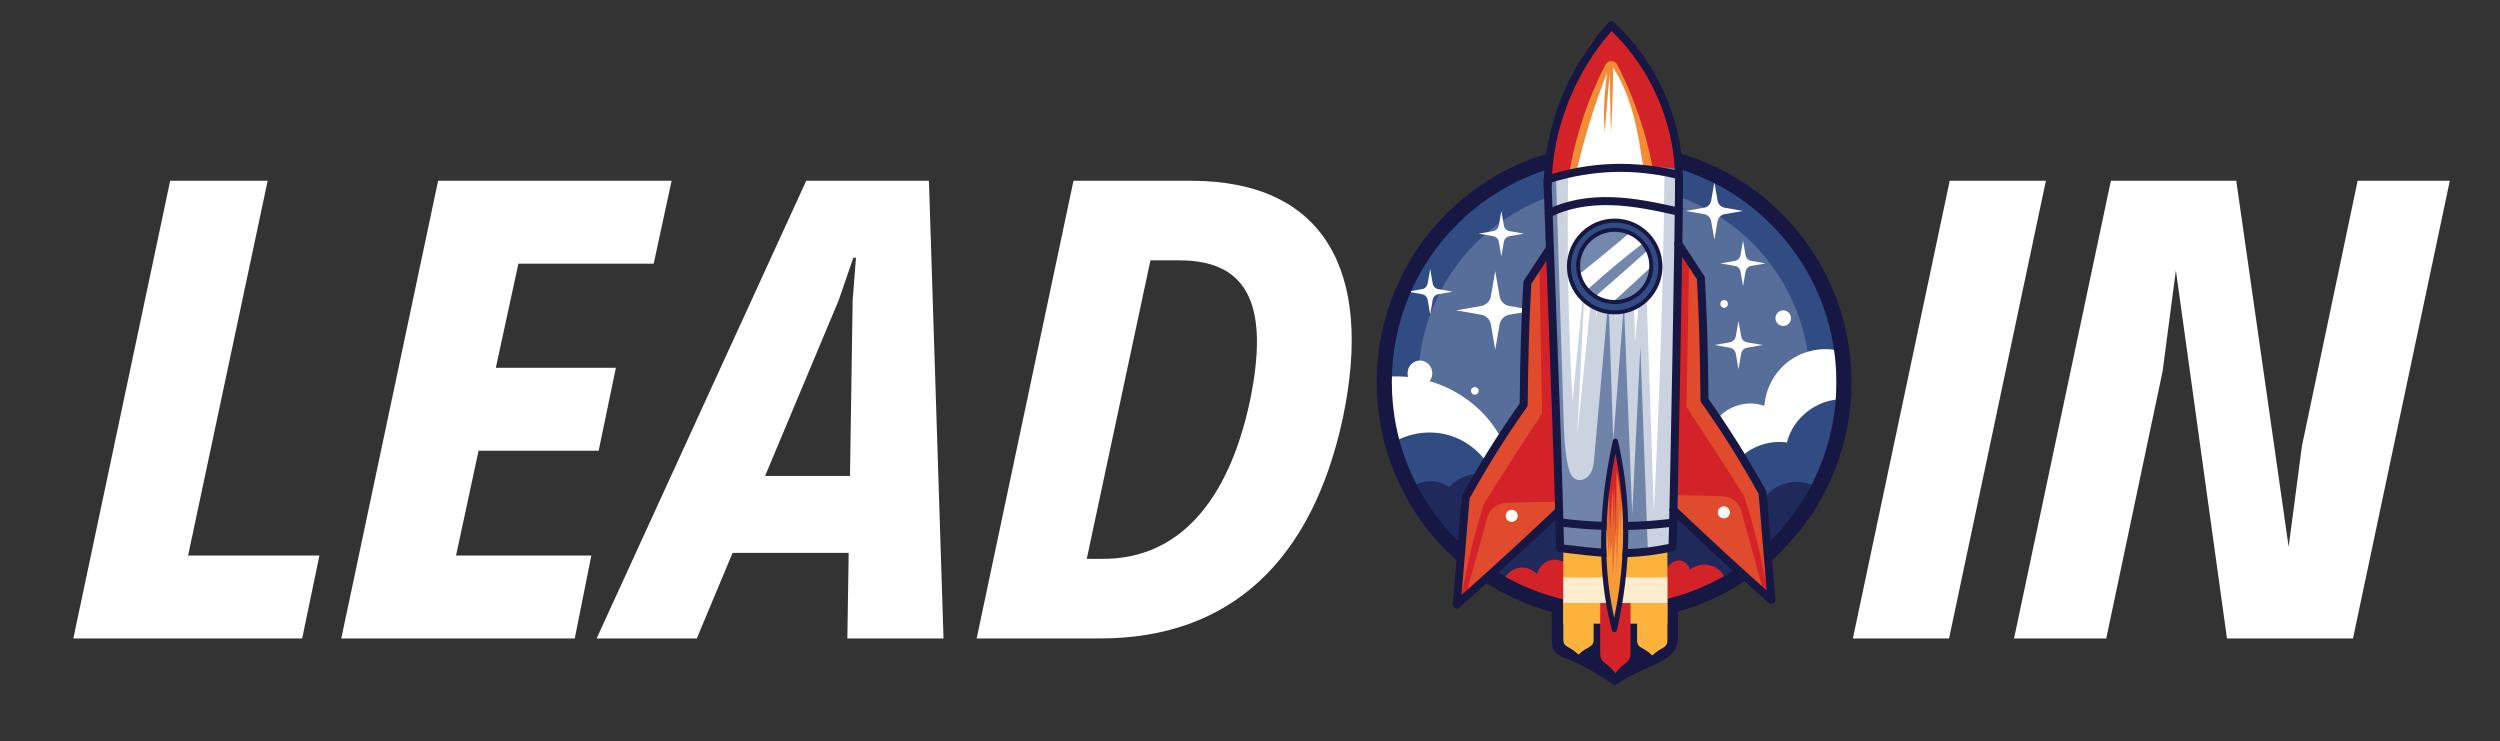 <svg xmlns="http://www.w3.org/2000/svg" xmlns:xlink="http://www.w3.org/1999/xlink" width="894" zoomAndPan="magnify" viewBox="0 0 670.5 198.75" height="265" preserveAspectRatio="xMidYMid meet" version="1.0"><rect x="0" y="0" width="670.5" height="198.75" fill="#333333" stroke="none"/><defs><filter x="0%" y="0%" width="100%" height="100%" id="840f8f3c16"><feColorMatrix values="0 0 0 0 1 0 0 0 0 1 0 0 0 0 1 0 0 0 1 0" color-interpolation-filters="sRGB"/></filter><g/><clipPath id="542aaa1421"><path d="M 369.234 93 L 493 93 L 493 165 L 369.234 165 Z M 369.234 93 " clip-rule="nonzero"/></clipPath><clipPath id="f2a8e58f29"><path d="M 416 162 L 451 162 L 451 183.941 L 416 183.941 Z M 416 162 " clip-rule="nonzero"/></clipPath><clipPath id="583636f538"><path d="M 369.234 38 L 496.574 38 L 496.574 167 L 369.234 167 Z M 369.234 38 " clip-rule="nonzero"/></clipPath><mask id="73c97ec88c"><g filter="url(#840f8f3c16)"><rect x="-67.05" width="804.6" fill="#000000" y="-19.875" height="238.5" fill-opacity="0.7"/></g></mask><clipPath id="b89739be92"><path d="M 4 0.273 L 26.773 0.273 L 26.773 91.359 L 4 91.359 Z M 4 0.273 " clip-rule="nonzero"/></clipPath><clipPath id="d800f5aab8"><path d="M 0.406 63 L 25 63 L 25 90 L 0.406 90 Z M 0.406 63 " clip-rule="nonzero"/></clipPath><clipPath id="e2459d09ad"><rect x="0" width="27" y="0" height="92"/></clipPath><mask id="7fd6f1f68b"><g filter="url(#840f8f3c16)"><rect x="-67.05" width="804.6" fill="#000000" y="-19.875" height="238.5" fill-opacity="0.7"/></g></mask><clipPath id="762c61d3e9"><path d="M 0.359 0.191 L 23 0.191 L 23 91.277 L 0.359 91.277 Z M 0.359 0.191 " clip-rule="nonzero"/></clipPath><clipPath id="76b8cec067"><path d="M 1 63 L 26.488 63 L 26.488 90 L 1 90 Z M 1 63 " clip-rule="nonzero"/></clipPath><clipPath id="bc25c23e22"><rect x="0" width="27" y="0" height="92"/></clipPath><clipPath id="8d04590e1b"><path d="M 414 5.668 L 452 5.668 L 452 51 L 414 51 Z M 414 5.668 " clip-rule="nonzero"/></clipPath></defs><g fill="#ffffff" fill-opacity="1"><g transform="translate(20.559, 171.23)"><g><path d="M -0.891 0 L 60.484 0 L 65.109 -22.238 L 29.887 -22.238 L 51.234 -122.75 L 25.082 -122.75 Z M -0.891 0 "/></g></g></g><g fill="#ffffff" fill-opacity="1"><g transform="translate(92.422, 171.23)"><g><path d="M -0.891 0 L 61.73 0 L 66.176 -22.238 L 29.887 -22.238 L 35.934 -50.344 L 68.133 -50.344 L 72.758 -72.582 L 40.559 -72.582 L 46.609 -100.512 L 82.898 -100.512 L 87.703 -122.75 L 25.082 -122.75 Z M -0.891 0 "/></g></g></g><g fill="#ffffff" fill-opacity="1"><g transform="translate(170.155, 171.23)"><g><path d="M 82.898 0 L 78.984 -122.75 L 46.074 -122.75 L -10.141 0 L 16.723 0 L 26.328 -22.949 L 57.461 -22.949 L 57.105 0 Z M 35.047 -43.586 L 54.793 -90.727 L 58.707 -102.113 L 59.418 -102.113 L 58.527 -90.727 L 57.816 -43.586 Z M 35.047 -43.586 "/></g></g></g><g fill="#ffffff" fill-opacity="1"><g transform="translate(262.829, 171.23)"><g><path d="M -0.891 0 L 32.199 0 C 67.246 0 89.125 -20.992 97.309 -59.062 C 105.672 -98.73 92.148 -122.75 56.57 -122.75 L 25.082 -122.75 Z M 28.641 -21.348 L 45.719 -101.402 L 53.547 -101.402 C 72.402 -101.402 77.562 -88.594 72.402 -63.688 C 66.531 -36.113 52.836 -21.348 33.09 -21.348 Z M 28.641 -21.348 "/></g></g></g><g fill="#ffffff" fill-opacity="1"><g transform="translate(361.909, 171.23)"><g/></g></g><g fill="#ffffff" fill-opacity="1"><g transform="translate(395.884, 171.23)"><g/></g></g><g fill="#ffffff" fill-opacity="1"><g transform="translate(429.858, 171.23)"><g/></g></g><g fill="#ffffff" fill-opacity="1"><g transform="translate(463.833, 171.23)"><g/></g></g><g fill="#ffffff" fill-opacity="1"><g transform="translate(497.832, 171.23)"><g><path d="M -0.891 0 L 24.906 0 L 50.879 -122.75 L 25.082 -122.75 Z M -0.891 0 "/></g></g></g><g fill="#ffffff" fill-opacity="1"><g transform="translate(541.057, 171.23)"><g><path d="M 91.262 -122.75 L 76.316 -51.59 L 72.758 -24.551 L 58.707 -122.75 L 25.082 -122.75 L -0.891 0 L 23.84 0 L 38.961 -71.691 L 42.516 -98.73 L 56.215 0 L 90.016 0 L 115.988 -122.75 Z M 91.262 -122.75 "/></g></g></g><path fill="#304c83" d="M 493.285 102.52 C 493.285 104.5 493.188 106.48 492.996 108.453 C 492.801 110.43 492.512 112.391 492.125 114.336 C 491.738 116.281 491.262 118.203 490.688 120.102 C 490.113 122 489.445 123.863 488.691 125.695 C 487.934 127.531 487.09 129.32 486.156 131.07 C 485.223 132.82 484.207 134.52 483.109 136.168 C 482.012 137.82 480.836 139.41 479.578 140.945 C 478.324 142.477 477 143.945 475.602 145.348 C 474.203 146.75 472.738 148.082 471.211 149.34 C 469.68 150.598 468.094 151.777 466.449 152.879 C 464.805 153.984 463.113 155 461.367 155.938 C 459.625 156.871 457.84 157.719 456.012 158.477 C 454.184 159.238 452.324 159.906 450.43 160.48 C 448.539 161.055 446.625 161.539 444.684 161.926 C 442.742 162.312 440.789 162.602 438.82 162.797 C 436.855 162.992 434.883 163.09 432.902 163.09 C 430.926 163.09 428.953 162.992 426.984 162.797 C 425.016 162.602 423.062 162.312 421.125 161.926 C 419.184 161.539 417.27 161.055 415.375 160.48 C 413.484 159.906 411.625 159.238 409.797 158.477 C 407.969 157.719 406.184 156.871 404.441 155.938 C 402.695 155 401 153.984 399.355 152.879 C 397.711 151.777 396.125 150.598 394.598 149.34 C 393.07 148.082 391.605 146.75 390.207 145.348 C 388.809 143.945 387.48 142.477 386.227 140.945 C 384.973 139.41 383.797 137.82 382.699 136.168 C 381.598 134.52 380.582 132.82 379.652 131.07 C 378.719 129.32 377.875 127.531 377.117 125.695 C 376.359 123.863 375.695 122 375.121 120.102 C 374.547 118.203 374.066 116.281 373.68 114.336 C 373.297 112.391 373.004 110.43 372.812 108.453 C 372.617 106.48 372.52 104.5 372.52 102.52 C 372.52 100.535 372.617 98.555 372.812 96.582 C 373.004 94.605 373.297 92.648 373.68 90.703 C 374.066 88.754 374.547 86.832 375.121 84.934 C 375.695 83.035 376.359 81.172 377.117 79.34 C 377.875 77.508 378.719 75.715 379.652 73.965 C 380.582 72.215 381.598 70.516 382.699 68.867 C 383.797 67.219 384.973 65.625 386.227 64.094 C 387.48 62.559 388.809 61.09 390.207 59.688 C 391.605 58.285 393.07 56.953 394.598 55.695 C 396.125 54.438 397.711 53.258 399.355 52.156 C 401 51.055 402.695 50.035 404.441 49.098 C 406.184 48.164 407.969 47.316 409.797 46.559 C 411.625 45.801 413.484 45.133 415.375 44.555 C 417.27 43.98 419.184 43.5 421.125 43.109 C 423.062 42.723 425.016 42.434 426.984 42.238 C 428.953 42.043 430.926 41.949 432.902 41.949 C 434.883 41.949 436.855 42.043 438.82 42.238 C 440.789 42.434 442.742 42.723 444.684 43.109 C 446.625 43.5 448.539 43.98 450.43 44.555 C 452.324 45.133 454.184 45.801 456.012 46.559 C 457.84 47.316 459.625 48.164 461.367 49.098 C 463.113 50.035 464.805 51.055 466.449 52.156 C 468.094 53.258 469.68 54.438 471.211 55.695 C 472.738 56.953 474.203 58.285 475.602 59.688 C 477 61.09 478.324 62.559 479.578 64.094 C 480.836 65.625 482.012 67.219 483.109 68.867 C 484.207 70.516 485.223 72.215 486.156 73.965 C 487.09 75.715 487.934 77.508 488.691 79.34 C 489.445 81.172 490.113 83.035 490.688 84.934 C 491.262 86.832 491.738 88.754 492.125 90.703 C 492.512 92.648 492.801 94.605 492.996 96.582 C 493.188 98.555 493.285 100.535 493.285 102.52 Z M 493.285 102.52 " fill-opacity="1" fill-rule="nonzero"/><path fill="#ffffff" d="M 485.445 102.52 C 485.445 104.246 485.363 105.965 485.195 107.684 C 485.023 109.402 484.773 111.109 484.438 112.801 C 484.102 114.492 483.684 116.168 483.184 117.816 C 482.684 119.469 482.105 121.094 481.449 122.688 C 480.789 124.281 480.055 125.84 479.242 127.363 C 478.43 128.887 477.547 130.363 476.59 131.801 C 475.637 133.234 474.613 134.621 473.52 135.953 C 472.43 137.289 471.273 138.566 470.059 139.789 C 468.84 141.008 467.566 142.164 466.238 143.262 C 464.906 144.355 463.527 145.383 462.094 146.344 C 460.664 147.301 459.191 148.188 457.672 149 C 456.156 149.816 454.602 150.551 453.012 151.215 C 451.422 151.875 449.805 152.453 448.156 152.957 C 446.508 153.457 444.844 153.875 443.152 154.211 C 441.465 154.551 439.766 154.801 438.055 154.973 C 436.34 155.141 434.625 155.227 432.902 155.227 C 431.184 155.227 429.465 155.141 427.754 154.973 C 426.039 154.801 424.34 154.551 422.652 154.211 C 420.965 153.875 419.297 153.457 417.652 152.957 C 416.004 152.453 414.387 151.875 412.797 151.215 C 411.207 150.551 409.652 149.816 408.133 149 C 406.617 148.188 405.145 147.301 403.711 146.344 C 402.281 145.383 400.902 144.355 399.57 143.262 C 398.238 142.164 396.965 141.008 395.75 139.789 C 394.531 138.566 393.379 137.289 392.285 135.953 C 391.195 134.621 390.172 133.234 389.215 131.801 C 388.258 130.363 387.375 128.887 386.562 127.363 C 385.754 125.84 385.02 124.281 384.359 122.688 C 383.703 121.094 383.121 119.469 382.621 117.816 C 382.125 116.168 381.707 114.492 381.371 112.801 C 381.035 111.109 380.781 109.402 380.613 107.684 C 380.445 105.965 380.359 104.246 380.359 102.52 C 380.359 100.793 380.445 99.07 380.613 97.352 C 380.781 95.633 381.035 93.93 381.371 92.234 C 381.707 90.543 382.125 88.871 382.621 87.219 C 383.121 85.566 383.703 83.941 384.359 82.348 C 385.02 80.754 385.754 79.195 386.562 77.672 C 387.375 76.148 388.258 74.672 389.215 73.234 C 390.172 71.801 391.195 70.414 392.285 69.082 C 393.379 67.746 394.531 66.469 395.75 65.25 C 396.965 64.027 398.238 62.871 399.57 61.773 C 400.902 60.68 402.281 59.652 403.711 58.695 C 405.145 57.734 406.617 56.848 408.133 56.035 C 409.652 55.219 411.207 54.484 412.797 53.824 C 414.387 53.164 416.004 52.582 417.652 52.082 C 419.297 51.578 420.965 51.16 422.652 50.824 C 424.34 50.488 426.039 50.234 427.754 50.066 C 429.465 49.895 431.184 49.812 432.902 49.812 C 434.625 49.812 436.34 49.895 438.055 50.066 C 439.766 50.234 441.465 50.488 443.152 50.824 C 444.844 51.16 446.508 51.578 448.156 52.082 C 449.805 52.582 451.422 53.164 453.012 53.824 C 454.602 54.484 456.156 55.219 457.672 56.035 C 459.191 56.848 460.664 57.734 462.094 58.695 C 463.527 59.652 464.906 60.68 466.238 61.773 C 467.566 62.871 468.84 64.027 470.059 65.25 C 471.273 66.469 472.43 67.746 473.52 69.082 C 474.613 70.414 475.637 71.801 476.59 73.234 C 477.547 74.672 478.43 76.148 479.242 77.672 C 480.055 79.195 480.789 80.754 481.449 82.348 C 482.105 83.941 482.684 85.566 483.184 87.219 C 483.684 88.871 484.102 90.543 484.438 92.234 C 484.773 93.93 485.023 95.633 485.195 97.352 C 485.363 99.07 485.445 100.793 485.445 102.52 Z M 485.445 102.52 " fill-opacity="0.19" fill-rule="nonzero"/><path fill="#ffffff" d="M 473.555 70.641 L 469.66 71.32 C 468.895 71.453 468.293 72.055 468.16 72.82 L 467.484 76.73 L 466.805 72.82 C 466.672 72.055 466.074 71.453 465.305 71.32 L 461.41 70.641 L 465.305 69.961 C 466.074 69.824 466.672 69.223 466.805 68.457 L 467.484 64.547 L 468.16 68.457 C 468.293 69.223 468.895 69.824 469.66 69.961 Z M 473.555 70.641 " fill-opacity="1" fill-rule="nonzero"/><path fill="#ffffff" d="M 408.73 62.664 L 404.836 63.344 C 404.07 63.477 403.473 64.078 403.336 64.844 L 402.66 68.754 L 401.98 64.844 C 401.848 64.078 401.25 63.477 400.484 63.344 L 396.586 62.664 L 400.484 61.984 C 401.25 61.848 401.848 61.246 401.98 60.48 L 402.66 56.57 L 403.336 60.48 C 403.473 61.246 404.07 61.848 404.836 61.984 Z M 408.73 62.664 " fill-opacity="1" fill-rule="nonzero"/><path fill="#ffffff" d="M 389.648 78.227 L 385.754 78.906 C 384.988 79.043 384.391 79.641 384.254 80.41 L 383.578 84.316 L 382.898 80.41 C 382.766 79.641 382.168 79.043 381.402 78.906 L 377.508 78.227 L 381.402 77.547 C 382.168 77.414 382.766 76.812 382.898 76.043 L 383.578 72.137 L 384.254 76.043 C 384.391 76.812 384.988 77.414 385.754 77.547 Z M 389.648 78.227 " fill-opacity="1" fill-rule="nonzero"/><path fill="#ffffff" d="M 467.48 56.57 L 462.551 57.434 C 461.582 57.602 460.82 58.363 460.652 59.332 L 459.797 64.277 L 458.938 59.332 C 458.77 58.363 458.012 57.602 457.043 57.434 L 452.113 56.57 L 457.043 55.711 C 458.012 55.543 458.77 54.781 458.938 53.809 L 459.797 48.863 L 460.652 53.809 C 460.82 54.781 461.582 55.543 462.551 55.711 Z M 467.48 56.57 " fill-opacity="1" fill-rule="nonzero"/><path fill="#ffffff" d="M 411.516 83.238 L 404.785 84.414 C 403.461 84.645 402.426 85.684 402.195 87.012 L 401.023 93.762 L 399.852 87.012 C 399.621 85.688 398.586 84.648 397.262 84.414 L 390.531 83.238 L 397.262 82.062 C 398.582 81.832 399.617 80.797 399.852 79.469 L 401.023 72.715 L 402.195 79.469 C 402.426 80.793 403.457 81.832 404.785 82.062 Z M 411.516 83.238 " fill-opacity="1" fill-rule="nonzero"/><path fill="#ffffff" d="M 472.723 92.531 L 468.574 93.254 C 467.762 93.395 467.121 94.031 466.98 94.852 L 466.262 99.012 L 465.543 94.852 C 465.402 94.031 464.762 93.395 463.949 93.254 L 459.801 92.531 L 463.949 91.809 C 464.762 91.664 465.402 91.027 465.543 90.207 L 466.262 86.047 L 466.98 90.207 C 467.121 91.027 467.762 91.664 468.574 91.809 Z M 472.723 92.531 " fill-opacity="1" fill-rule="nonzero"/><g clip-path="url(#542aaa1421)"><path fill="#ffffff" d="M 369.367 101.414 C 381.879 99.121 395.508 105.387 401.945 116.391 C 407.453 114.781 413.547 116.332 418.293 119.562 C 423.039 122.789 426.578 127.535 429.379 132.559 C 435.684 123.531 448.207 119.453 458.598 123.035 C 457.309 119.02 458.48 114.316 461.504 111.383 C 464.523 108.449 469.25 107.426 473.211 108.852 C 473.531 104.344 475.809 100.012 479.336 97.199 C 482.863 94.387 487.582 93.137 492.031 93.836 C 495.348 116.645 484.762 140.922 465.809 153.957 C 446.863 166.992 420.469 168.16 400.453 156.84 C 380.438 145.52 369.523 122.352 369.367 101.414 Z M 369.367 101.414 " fill-opacity="1" fill-rule="nonzero"/></g><path fill="#304c83" d="M 373.891 118.543 C 378.566 115.809 384.449 115.242 389.559 117.031 C 394.672 118.824 398.922 122.938 400.887 127.996 C 410.707 125.977 421.547 131.918 425.152 141.297 C 434.32 131.414 450.145 128.504 462.211 134.484 C 461.926 130.051 463.73 125.527 466.98 122.512 C 470.234 119.492 474.871 118.047 479.258 118.676 C 480.855 111.98 487.523 106.875 494.383 107.098 C 492.051 118.977 489.535 131.281 482.371 141.023 C 473.055 153.703 457.316 159.977 441.91 163.035 C 432.453 164.91 422.48 165.781 413.289 162.844 C 405.949 160.496 399.531 155.852 393.875 150.605 C 384.465 141.871 376.586 130.797 373.891 118.543 Z M 373.891 118.543 " fill-opacity="1" fill-rule="nonzero"/><path fill="#171744" d="M 378.273 130.957 C 381.145 128.566 385.648 128.43 388.66 130.637 C 391.176 127.879 395.156 126.547 398.82 127.238 C 402.488 127.93 405.711 130.621 407.055 134.113 C 408.93 131.727 412.855 132.02 415.207 133.93 C 417.562 135.84 418.711 138.832 419.695 141.703 C 422.535 139.328 426.566 138.465 430.129 139.461 C 433.691 140.461 436.688 143.297 437.891 146.805 C 442.051 139.34 452.355 136.086 460.023 139.824 C 460.695 137.227 462.609 134.984 465.066 133.922 C 467.52 132.859 470.461 133 472.805 134.293 C 475.281 129.941 481.238 127.992 485.801 130.035 C 480.41 144.926 468.297 157.219 453.516 162.793 C 438.73 168.371 421.547 167.133 407.707 159.496 C 395.875 152.965 386.906 142.359 378.273 130.957 Z M 378.273 130.957 " fill-opacity="0.66" fill-rule="nonzero"/><path fill="#d42328" d="M 402.957 157.469 C 402.984 155.332 404.422 153.281 406.418 152.535 C 408.418 151.785 410.844 152.395 412.258 153.992 C 412.602 152.27 413.945 150.793 415.625 150.297 C 417.305 149.801 419.238 150.309 420.457 151.566 C 421.043 149.969 422.648 148.809 424.34 148.746 C 426.027 148.684 427.719 149.723 428.422 151.27 C 431.789 148.125 437.672 148.27 440.887 151.57 C 441.199 149.969 442.875 148.766 444.484 148.977 C 446.098 149.195 447.398 150.801 447.273 152.426 C 447.699 151.141 449.047 150.227 450.395 150.309 C 451.742 150.395 452.969 151.473 453.23 152.797 C 454.953 151.391 457.461 151.031 459.508 151.895 C 461.551 152.762 463.043 154.816 463.242 157.031 C 453.824 161.922 443.41 165.145 432.809 165.285 C 422.203 165.43 411.406 162.348 402.961 157.465 Z M 402.957 157.469 " fill-opacity="1" fill-rule="nonzero"/><g clip-path="url(#f2a8e58f29)"><path fill="#171744" d="M 416.188 170.996 L 416.188 162.078 L 450.043 162.078 L 450.043 170.996 C 450.043 178.137 440.879 177.996 433.113 183.922 C 418.789 173.688 416.184 178.137 416.184 170.996 Z M 416.188 170.996 " fill-opacity="1" fill-rule="nonzero"/></g><g clip-path="url(#583636f538)"><path fill="#171744" d="M 432.902 166.387 C 424.309 166.387 415.973 164.695 408.121 161.367 C 400.539 158.148 393.73 153.547 387.883 147.68 C 382.035 141.816 377.445 134.984 374.238 127.379 C 370.918 119.504 369.234 111.141 369.234 102.52 C 369.234 93.895 370.918 85.531 374.238 77.656 C 377.445 70.051 382.031 63.223 387.883 57.355 C 393.727 51.492 400.539 46.887 408.121 43.668 C 415.973 40.336 424.312 38.648 432.902 38.648 C 441.496 38.648 449.836 40.34 457.688 43.668 C 465.27 46.887 472.078 51.488 477.926 57.355 C 483.77 63.219 488.363 70.051 491.57 77.656 C 494.891 85.531 496.574 93.898 496.574 102.52 C 496.574 111.137 494.887 119.504 491.57 127.379 C 488.363 134.984 483.773 141.812 477.926 147.68 C 472.078 153.543 465.27 158.148 457.688 161.367 C 449.836 164.699 441.496 166.387 432.902 166.387 Z M 432.902 42.719 C 424.855 42.719 417.047 44.301 409.699 47.418 C 402.602 50.43 396.223 54.742 390.746 60.234 C 385.273 65.727 380.973 72.121 377.969 79.242 C 374.863 86.613 373.289 94.445 373.289 102.52 C 373.289 110.594 374.863 118.426 377.969 125.797 C 380.973 132.918 385.273 139.316 390.746 144.809 C 396.223 150.301 402.598 154.613 409.699 157.625 C 417.047 160.742 424.855 162.324 432.902 162.324 C 440.953 162.324 448.758 160.742 456.109 157.625 C 463.207 154.613 469.582 150.301 475.059 144.809 C 480.535 139.316 484.832 132.922 487.836 125.797 C 490.945 118.43 492.52 110.594 492.52 102.52 C 492.52 94.445 490.945 86.617 487.836 79.242 C 484.832 72.125 480.535 65.727 475.059 60.234 C 469.582 54.742 463.211 50.43 456.109 47.418 C 448.762 44.301 440.953 42.719 432.902 42.719 Z M 432.902 42.719 " fill-opacity="1" fill-rule="nonzero"/></g><path fill="#d42328" d="M 415.801 47.531 C 426.754 44.555 438.469 44.461 449.465 47.262 C 449.582 32.215 442.988 17.238 431.824 7.191 C 428.809 8.5 426.754 11.336 425.07 14.164 C 419.293 23.859 416.023 35.047 415.801 47.531 Z M 415.801 47.531 " fill-opacity="1" fill-rule="nonzero"/><path fill="#d42328" d="M 449.965 137.047 C 457.566 145.598 465.898 153.496 474.844 160.621 C 474.273 151.152 473.707 141.684 473.137 132.215 C 467.762 124.059 462.387 115.898 457.012 107.742 C 457.582 96.852 457.383 85.922 456.414 75.059 C 454.25 71.828 452.086 68.598 449.922 65.367 C 449.648 89.312 449.371 113.254 449.965 137.047 Z M 449.965 137.047 " fill-opacity="1" fill-rule="nonzero"/><path fill="#d42328" d="M 390.535 161.848 C 399.68 153.457 408.824 145.062 417.969 136.672 C 417.969 137.855 417.969 139.047 417.965 140.23 C 418.621 115.004 417.871 89.742 415.715 64.605 C 413.578 68.199 411.441 71.793 409.305 75.391 C 409.613 74.941 409.922 74.492 410.23 74.039 C 409.98 75.125 409.734 76.207 409.488 77.289 C 408.809 88.703 408.137 100.109 407.457 111.523 C 407.578 110.824 407.703 110.129 407.824 109.434 C 402.391 117.844 396.953 126.258 391.52 134.668 C 391.852 134.254 392.176 133.84 392.508 133.422 C 391.887 142.605 391.27 151.793 390.539 161.848 Z M 390.535 161.848 " fill-opacity="1" fill-rule="nonzero"/><path fill="#fcb23b" d="M 420.855 46.445 C 422.594 36.34 425.883 26.504 430.555 17.379 C 431.227 16.07 433.094 16.066 433.766 17.379 C 438.266 26.148 441.492 35.582 443.297 45.277 C 435.637 44.039 427.711 44.453 420.855 46.449 Z M 420.855 46.445 " fill-opacity="0.74" fill-rule="nonzero"/><g mask="url(#73c97ec88c)"><g transform="matrix(1, 0, 0, 1, 448, 69)"><g clip-path="url(#e2459d09ad)"><g clip-path="url(#b89739be92)"><path fill="#fcb23b" d="M 26.34 91.289 C 24.75 82.105 22.723 72.996 19.832 64.195 C 14.906 56.277 9.773 48.496 4.316 40.121 C 4.555 26.945 4.789 13.773 5.027 0.602 C 7.562 3.48 7.945 7.617 8.211 11.457 C 8.852 20.727 9.488 29.992 10.125 39.262 C 9.91 38.746 9.691 38.23 9.477 37.715 C 9.625 38.293 9.777 38.875 9.926 39.457 L 8.938 38.148 C 12.289 43.535 15.641 48.93 18.988 54.32 C 21.098 57.715 23.23 61.156 24.402 64.98 C 25.516 68.613 25.723 72.461 25.922 76.258 C 26.184 81.309 26.445 86.367 26.344 91.293 Z M 26.34 91.289 " fill-opacity="0.39" fill-rule="nonzero"/></g><g clip-path="url(#d800f5aab8)"><path fill="#fcb23b" d="M 0.895 63.797 C 5.195 63.836 9.5 63.875 14.195 64.137 C 16.477 64.266 18.422 65.836 19.031 68.047 L 24.984 89.742 C 16.527 83.684 8.816 76.578 2.082 68.645 C 1.602 68.078 1.117 67.484 0.879 66.777 C 0.539 65.766 0.762 64.648 0.891 63.797 Z M 0.895 63.797 " fill-opacity="0.39" fill-rule="nonzero"/></g></g></g></g><g mask="url(#7fd6f1f68b)"><g transform="matrix(1, 0, 0, 1, 391, 71)"><g clip-path="url(#bc25c23e22)"><g clip-path="url(#762c61d3e9)"><path fill="#fcb23b" d="M 0.559 91.078 C 2.148 81.895 4.176 72.785 7.066 63.98 C 11.992 56.066 17.125 48.281 22.582 39.906 C 22.344 26.734 22.109 13.562 21.871 0.391 C 19.336 3.27 18.953 7.406 18.688 11.242 C 18.047 20.512 17.41 29.781 16.773 39.051 C 16.988 38.531 17.207 38.02 17.422 37.5 C 17.273 38.082 17.121 38.664 16.973 39.246 L 17.961 37.938 C 14.609 43.324 11.258 48.719 7.91 54.105 C 5.801 57.504 3.668 60.945 2.496 64.77 C 1.383 68.402 1.176 72.25 0.977 76.047 C 0.715 81.098 0.453 86.152 0.555 91.082 Z M 0.559 91.078 " fill-opacity="0.39" fill-rule="nonzero"/></g><g clip-path="url(#76b8cec067)"><path fill="#fcb23b" d="M 26.008 63.582 C 21.703 63.621 17.398 63.66 12.703 63.922 C 10.422 64.051 8.477 65.621 7.867 67.832 L 1.914 89.527 C 10.371 83.469 18.082 76.363 24.816 68.43 C 25.297 67.863 25.781 67.27 26.02 66.562 C 26.359 65.551 26.137 64.434 26.008 63.582 Z M 26.008 63.582 " fill-opacity="0.39" fill-rule="nonzero"/></g></g></g></g><path fill="#ffffff" d="M 463.949 137.418 C 463.949 137.633 463.906 137.84 463.824 138.039 C 463.742 138.234 463.625 138.41 463.477 138.562 C 463.324 138.715 463.148 138.832 462.953 138.914 C 462.754 138.996 462.551 139.035 462.336 139.035 C 462.121 139.035 461.918 138.996 461.719 138.914 C 461.523 138.832 461.348 138.715 461.195 138.562 C 461.047 138.41 460.93 138.234 460.848 138.039 C 460.766 137.84 460.723 137.633 460.723 137.418 C 460.723 137.203 460.766 137 460.848 136.801 C 460.93 136.602 461.047 136.426 461.195 136.277 C 461.348 136.125 461.523 136.008 461.719 135.926 C 461.918 135.844 462.121 135.801 462.336 135.801 C 462.551 135.801 462.754 135.844 462.953 135.926 C 463.148 136.008 463.324 136.125 463.477 136.277 C 463.625 136.426 463.742 136.602 463.824 136.801 C 463.906 137 463.949 137.203 463.949 137.418 Z M 463.949 137.418 " fill-opacity="1" fill-rule="nonzero"/><path fill="#ffffff" d="M 407.043 138.344 C 407.043 138.559 407 138.766 406.918 138.961 C 406.84 139.16 406.723 139.336 406.57 139.488 C 406.418 139.641 406.246 139.754 406.047 139.836 C 405.852 139.918 405.645 139.961 405.43 139.961 C 405.219 139.961 405.012 139.918 404.812 139.836 C 404.617 139.754 404.441 139.641 404.289 139.488 C 404.141 139.336 404.023 139.16 403.941 138.961 C 403.859 138.766 403.82 138.559 403.82 138.344 C 403.82 138.129 403.859 137.922 403.941 137.727 C 404.023 137.527 404.141 137.352 404.289 137.199 C 404.441 137.051 404.617 136.934 404.812 136.852 C 405.012 136.77 405.219 136.727 405.43 136.727 C 405.645 136.727 405.852 136.77 406.047 136.852 C 406.246 136.934 406.418 137.051 406.57 137.199 C 406.723 137.352 406.84 137.527 406.918 137.727 C 407 137.922 407.043 138.129 407.043 138.344 Z M 407.043 138.344 " fill-opacity="1" fill-rule="nonzero"/><path fill="#ffffff" d="M 422.809 46.07 C 424.859 37.059 427.594 28.207 430.984 19.617 C 430.359 24.84 429.895 30.117 430.387 35.355 C 430.828 30.16 431.266 24.961 431.703 19.762 C 431.82 25.117 431.938 30.473 432.047 35.828 C 432.414 29.934 432.609 24.023 432.633 18.113 C 435.238 22.125 436.961 26.66 438.168 31.293 C 439.379 35.926 440.09 40.672 440.793 45.41 C 434.898 44.938 428.945 45.156 422.805 46.07 Z M 422.809 46.07 " fill-opacity="1" fill-rule="nonzero"/><path fill="#304c83" d="M 419.48 146.965 C 429.043 148.637 438.883 148.707 448.469 147.172 C 449.355 113.258 450.238 79.344 451.121 45.43 C 439.215 43.805 426.996 44.52 415.359 47.516 C 415.965 77.367 416.57 107.215 417.172 137.062 C 417.242 140.539 417.328 144.086 419.48 146.965 Z M 419.48 146.965 " fill-opacity="1" fill-rule="nonzero"/><path fill="#ffffff" d="M 419.48 146.965 C 429.043 148.637 438.883 148.707 448.469 147.172 C 449.355 113.258 450.238 79.344 451.121 45.43 C 439.215 43.805 426.996 44.52 415.359 47.516 C 415.965 77.367 416.57 107.215 417.172 137.062 C 417.242 140.539 417.328 144.086 419.48 146.965 Z M 419.48 146.965 " fill-opacity="0.31" fill-rule="nonzero"/><path fill="#ffffff" d="M 417.301 47.16 C 417.98 68.625 418.656 90.094 419.336 111.559 C 419.477 116.023 419.617 120.516 420.52 124.891 C 420.828 126.402 421.414 128.109 422.859 128.629 C 424.227 129.125 425.789 128.234 426.547 126.984 C 427.301 125.734 427.453 124.223 427.578 122.766 C 428.852 108.523 430.125 94.281 431.395 80.043 C 431.824 92.75 432.254 105.457 432.68 118.16 C 433.633 105.957 434.59 93.754 435.539 81.551 C 436.281 100.34 437.023 119.137 437.762 137.926 C 438.488 122.934 439.215 107.938 439.941 92.941 C 440.613 111.227 441.285 129.508 441.957 147.789 C 444.258 148.828 447.062 147.273 448.285 145.055 C 449.508 142.844 449.566 140.191 449.594 137.656 C 449.926 107.469 450.254 77.285 450.582 47.094 C 439.031 43.422 426.129 44.188 417.297 47.152 Z M 417.301 47.16 " fill-opacity="0.64" fill-rule="nonzero"/><path fill="#ffffff" d="M 420.582 47.141 C 420.234 67.34 420.621 87.551 421.742 107.719 C 422.918 95.684 424.094 83.648 425.273 71.609 C 424.523 86.621 423.773 101.637 423.027 116.648 C 424.969 97.473 426.914 78.297 428.859 59.121 C 428.562 68.105 428.266 77.098 427.969 86.082 C 429.012 77.5 430.051 68.918 431.094 60.34 C 432.25 68.695 432.688 77.152 432.398 85.586 C 432.719 79.07 433.035 72.551 433.352 66.035 C 433.332 72.82 433.309 79.613 433.289 86.402 C 434.148 78.008 435.008 69.609 435.867 61.211 C 437.539 71.344 438.418 81.609 438.488 91.879 C 439.371 83.023 440.254 74.164 441.141 65.301 C 441.953 89.254 442.762 113.207 443.57 137.16 C 445.109 106.953 446.059 76.715 446.422 46.469 C 437.09 44.23 427.141 44.648 420.586 47.133 Z M 420.582 47.141 " fill-opacity="1" fill-rule="nonzero"/><path fill="#304c83" d="M 433.109 58.883 C 428.383 59.02 423.855 62.07 421.949 66.414 C 420.762 69.109 420.559 72.234 421.402 75.059 C 422.242 77.887 424.125 80.387 426.609 81.965 C 430.938 84.711 437.012 84.324 440.953 81.043 C 444.898 77.766 446.402 71.848 444.508 67.07 C 442.617 62.297 437.473 59.031 433.109 58.883 Z M 433.109 58.883 " fill-opacity="1" fill-rule="nonzero"/><path fill="#ffffff" d="M 430.488 61.984 C 427.082 63.598 423.906 66.34 423.105 70.031 C 422.535 72.645 423.277 75.488 424.969 77.555 C 426.656 79.621 429.242 80.898 431.902 81.082 C 434.562 81.266 437.262 80.387 439.371 78.754 C 440.961 77.523 442.234 75.844 442.793 73.914 C 443.422 71.746 443.098 69.344 442.062 67.336 C 441.027 65.328 439.309 63.707 437.324 62.637 C 435.219 61.504 432.578 61 430.492 61.984 Z M 430.488 61.984 " fill-opacity="0.33" fill-rule="nonzero"/><path fill="#ffffff" d="M 423.402 73.68 C 427.926 70.066 432.402 66.395 436.828 62.664 C 438.406 62.816 439.66 64.02 440.773 65.152 C 435.832 68.926 431.047 72.902 426.434 77.07 C 426.18 77.301 425.875 77.551 425.531 77.523 C 425.191 77.496 424.938 77.207 424.742 76.93 C 424.004 75.883 423.555 74.633 423.402 73.684 Z M 423.402 73.68 " fill-opacity="1" fill-rule="nonzero"/><path fill="#ffffff" d="M 427.859 79.504 C 432.539 75.469 437.184 71.383 441.781 67.254 C 442.426 68.625 442.766 70.145 442.762 71.66 C 439.602 74.566 436.441 77.469 433.281 80.375 C 432.922 80.707 432.523 81.055 432.035 81.105 C 431.711 81.137 431.391 81.023 431.078 80.918 C 430.234 80.621 429.387 80.324 428.543 80.027 C 428.078 79.863 427.605 79.723 427.863 79.504 Z M 427.859 79.504 " fill-opacity="1" fill-rule="nonzero"/><path fill="#fcb23b" d="M 419.281 148.004 L 447.199 148.004 L 447.199 161.73 L 419.281 161.73 Z M 419.281 148.004 " fill-opacity="1" fill-rule="nonzero"/><path fill="#fcb23b" d="M 447.199 167.266 L 419.281 167.266 L 419.281 161.727 L 447.199 161.727 Z M 447.199 167.266 " fill-opacity="1" fill-rule="nonzero"/><path fill="#fcb23b" d="M 419.281 161.73 L 419.281 171.5 C 419.281 173.75 420.918 173.141 423.348 175.578 C 425.703 173.219 427.414 173.754 427.414 171.5 L 427.414 161.73 C 427.414 161.73 419.285 161.73 419.285 161.73 Z M 419.281 161.73 " fill-opacity="1" fill-rule="nonzero"/><path fill="#fcb23b" d="M 439.07 161.957 L 439.07 171.73 C 439.07 173.98 440.707 173.371 443.137 175.809 C 445.488 173.449 447.203 173.984 447.203 171.73 L 447.203 161.957 C 447.203 161.957 439.074 161.957 439.074 161.957 Z M 439.07 161.957 " fill-opacity="1" fill-rule="nonzero"/><path fill="#d42328" d="M 429.176 161.73 L 429.176 175.027 C 429.176 178.094 430.812 177.262 433.242 180.574 C 435.598 177.363 437.309 178.094 437.309 175.027 L 437.309 161.73 C 437.309 161.73 429.18 161.73 429.18 161.73 Z M 429.176 161.73 " fill-opacity="1" fill-rule="nonzero"/><path fill="#ffffff" d="M 419.281 154.867 L 447.199 154.867 L 447.199 161.73 L 419.281 161.73 Z M 419.281 154.867 " fill-opacity="0.75" fill-rule="nonzero"/><path fill="#d42328" d="M 432.785 167.203 C 428.598 151.496 428.91 134.602 433.688 119.062 C 437.316 134.906 437.012 151.637 432.785 167.203 Z M 432.785 167.203 " fill-opacity="1" fill-rule="nonzero"/><path fill="#fcb23b" d="M 433.016 167.355 C 429.996 154.414 429.59 140.867 431.84 127.77 C 431.523 132.738 431.547 137.73 431.91 142.699 C 431.922 138.621 432.16 134.543 432.629 130.492 C 432.672 134.449 432.715 138.402 432.758 142.359 C 432.863 138.297 432.969 134.238 433.078 130.176 C 433.18 134.98 433.281 139.785 433.387 144.594 C 433.445 138.426 433.512 132.262 433.57 126.098 C 436.281 139.832 436.25 154.105 433.012 167.355 Z M 433.016 167.355 " fill-opacity="0.5" fill-rule="nonzero"/><path fill="#fcb23b" d="M 432.621 165.926 C 430.754 157.727 430.148 149.238 430.832 140.855 C 431.059 143.75 431.289 146.652 431.516 149.547 C 431.566 147.934 431.621 146.32 431.672 144.707 C 431.879 147.223 432.082 149.738 432.285 152.25 C 431.949 149.797 431.992 147.293 432.402 144.848 C 432.441 148.004 432.477 151.16 432.516 154.32 C 432.836 149.988 433.16 145.66 433.48 141.328 C 433.531 145.52 433.586 149.711 433.637 153.902 C 433.719 148 434.031 142.105 434.562 136.227 C 434.574 139.488 434.582 142.75 434.59 146.012 C 434.75 141.555 434.91 137.09 435.066 132.633 C 436.387 144.031 435.734 155.656 432.621 165.926 Z M 432.621 165.926 " fill-opacity="0.68" fill-rule="nonzero"/><path fill="#171744" d="M 451.367 46.809 C 451.301 46.371 450.98 46.016 450.555 45.914 C 438.18 42.941 426.785 43.32 414.707 47.105 C 414.246 47.246 413.938 47.684 413.957 48.168 C 414.363 60.395 414.824 72.578 415.273 84.359 C 416.043 104.766 416.848 125.867 417.344 147.035 C 417.355 147.574 417.762 148.02 418.297 148.078 C 419.207 148.184 420.117 148.293 421.031 148.406 C 423.777 148.738 426.555 149.074 429.477 149.27 C 429.934 149.305 430.395 149.328 430.859 149.352 C 430.832 148.637 430.812 147.914 430.801 147.188 C 430.336 147.164 429.875 147.137 429.418 147.105 C 426.609 146.91 423.934 146.586 421.285 146.266 C 420.68 146.191 420.07 146.117 419.465 146.047 C 419.426 144.465 419.387 142.887 419.348 141.301 C 419.324 140.574 419.309 139.852 419.289 139.125 C 418.789 120.586 418.094 102.164 417.41 84.277 C 416.977 72.762 416.523 60.863 416.125 48.918 C 427.27 45.559 437.84 45.207 449.25 47.82 C 449.277 51.809 448.996 70.793 448.52 97.004 C 448.199 114.582 447.887 130.348 447.684 139.199 C 447.664 139.98 447.648 140.703 447.633 141.375 C 447.582 143.496 447.539 145.039 447.512 145.902 C 443.543 146.742 439.949 147.137 436.605 147.25 C 436.141 147.27 435.68 147.277 435.223 147.285 C 435.191 148.004 435.156 148.723 435.113 149.445 C 435.57 149.438 436.031 149.43 436.496 149.414 C 440.219 149.297 444.246 148.848 448.762 147.836 L 448.762 147.832 C 448.836 147.816 448.906 147.789 448.98 147.758 C 448.98 147.758 449.051 147.723 449.051 147.723 C 449.367 147.547 449.562 147.23 449.598 146.891 L 449.613 146.891 C 449.73 145.809 450.25 120.281 450.676 96.809 C 450.941 82.172 451.539 48.004 451.367 46.801 Z M 451.367 46.809 " fill-opacity="1" fill-rule="nonzero"/><path fill="#171744" d="M 390.707 163.227 C 390.539 163.227 390.375 163.188 390.223 163.113 C 389.832 162.918 389.602 162.5 389.633 162.062 C 390.18 155.25 390.75 148.449 391.305 141.867 C 391.547 138.957 391.789 136.078 392.023 133.258 C 392.035 133.105 392.082 132.957 392.156 132.824 C 397.121 123.879 402.172 115.824 407.578 108.211 C 407.711 95.18 408.016 85.141 408.57 75.703 C 408.582 75.516 408.641 75.328 408.746 75.172 L 414.785 66.008 C 415.109 65.512 415.777 65.371 416.27 65.699 C 416.766 66.027 416.902 66.695 416.574 67.191 L 410.695 76.117 C 410.152 85.516 409.855 95.543 409.727 108.57 C 409.727 108.789 409.652 109.004 409.523 109.184 C 404.129 116.758 399.094 124.766 394.141 133.668 C 393.914 136.418 393.68 139.215 393.441 142.051 C 392.957 147.77 392.465 153.656 391.984 159.574 C 400.488 152.027 408.961 144.262 417.195 136.449 C 417.625 136.043 418.305 136.059 418.711 136.492 C 419.117 136.922 419.102 137.605 418.668 138.012 C 409.77 146.453 400.598 154.844 391.406 162.953 C 391.207 163.133 390.953 163.223 390.699 163.223 Z M 390.707 163.227 " fill-opacity="1" fill-rule="nonzero"/><path fill="#171744" d="M 475.102 162.004 C 474.844 162.004 474.594 161.914 474.395 161.734 C 466.113 154.426 458.242 147.195 448.078 137.559 C 447.648 137.148 447.629 136.469 448.035 136.035 C 448.441 135.602 449.121 135.586 449.551 135.992 C 458.879 144.836 466.27 151.648 473.82 158.355 C 473.34 152.434 472.844 146.539 472.363 140.816 C 472.125 137.984 471.891 135.191 471.66 132.449 C 466.711 123.551 461.68 115.539 456.281 107.965 C 456.152 107.785 456.082 107.57 456.078 107.352 C 455.949 94.324 455.652 84.297 455.109 74.898 L 449.23 65.973 C 448.902 65.477 449.035 64.809 449.535 64.48 C 450.027 64.152 450.695 64.293 451.02 64.789 L 457.059 73.957 C 457.16 74.113 457.223 74.297 457.234 74.484 C 457.785 83.922 458.09 93.961 458.223 106.992 C 463.637 114.605 468.684 122.664 473.648 131.605 C 473.723 131.738 473.77 131.887 473.781 132.039 C 474.016 134.855 474.258 137.727 474.5 140.633 C 475.055 147.219 475.625 154.023 476.172 160.844 C 476.207 161.281 475.977 161.695 475.586 161.895 C 475.43 161.973 475.266 162.008 475.102 162.008 Z M 475.102 162.004 " fill-opacity="1" fill-rule="nonzero"/><path fill="#171744" d="M 433.062 81.551 C 427.355 81.551 422.707 76.957 422.707 71.32 C 422.707 65.68 427.355 61.09 433.062 61.09 C 438.77 61.09 443.418 65.68 443.418 71.32 C 443.418 76.957 438.77 81.551 433.062 81.551 Z M 433.062 62.164 C 427.945 62.164 423.781 66.27 423.781 71.32 C 423.781 76.367 427.945 80.473 433.062 80.473 C 438.18 80.473 442.344 76.367 442.344 71.32 C 442.344 66.27 438.18 62.164 433.062 62.164 Z M 433.062 62.164 " fill-opacity="1" fill-rule="nonzero"/><path fill="#171744" d="M 433.062 84.316 C 426 84.316 420.254 78.555 420.254 71.469 C 420.254 64.383 426 58.621 433.062 58.621 C 440.125 58.621 445.871 64.383 445.871 71.469 C 445.871 78.555 440.125 84.316 433.062 84.316 Z M 433.062 59.699 C 426.59 59.699 421.328 64.977 421.328 71.469 C 421.328 77.961 426.59 83.238 433.062 83.238 C 439.535 83.238 444.797 77.961 444.797 71.469 C 444.797 64.977 439.535 59.699 433.062 59.699 Z M 433.062 59.699 " fill-opacity="1" fill-rule="nonzero"/><path fill="#171744" d="M 430.93 139.98 C 430.891 140.703 430.863 141.418 430.84 142.133 C 430.379 142.121 429.922 142.105 429.461 142.094 C 426.082 141.969 422.707 141.711 419.348 141.301 C 419.109 141.273 418.871 141.242 418.629 141.215 C 418.039 141.141 417.621 140.602 417.699 140.008 C 417.773 139.422 418.309 139.004 418.898 139.074 C 419.031 139.094 419.156 139.109 419.289 139.125 C 422.695 139.543 426.121 139.816 429.547 139.938 C 430.008 139.957 430.469 139.969 430.93 139.98 Z M 430.93 139.98 " fill-opacity="1" fill-rule="nonzero"/><path fill="#171744" d="M 447.996 141.332 C 447.875 141.348 447.754 141.359 447.637 141.375 C 444.004 141.793 440.355 142.051 436.699 142.133 C 436.238 142.148 435.781 142.156 435.32 142.164 C 435.316 141.441 435.309 140.727 435.289 140.008 C 435.75 140.004 436.211 139.996 436.672 139.98 C 440.352 139.895 444.031 139.633 447.688 139.203 C 447.707 139.203 447.723 139.195 447.742 139.195 C 448.332 139.125 448.867 139.547 448.934 140.137 C 449.004 140.73 448.586 141.266 447.996 141.336 Z M 447.996 141.332 " fill-opacity="1" fill-rule="nonzero"/><path fill="#171744" d="M 415.367 58.305 C 414.973 58.305 414.594 58.086 414.406 57.707 C 414.141 57.176 414.355 56.527 414.883 56.262 C 419.828 53.785 425.746 52.648 432.488 52.887 C 438.449 53.098 444.188 54.301 450.027 55.621 C 450.609 55.754 450.973 56.328 450.84 56.91 C 450.711 57.492 450.137 57.852 449.559 57.723 C 443.824 56.426 438.195 55.246 432.414 55.039 C 426.039 54.816 420.461 55.875 415.848 58.191 C 415.691 58.27 415.527 58.305 415.367 58.305 Z M 415.367 58.305 " fill-opacity="1" fill-rule="nonzero"/><g clip-path="url(#8d04590e1b)"><path fill="#171744" d="M 415.074 50.617 C 415.074 50.617 415.062 50.617 415.059 50.617 C 414.465 50.605 413.992 50.117 414.004 49.523 C 414.125 41.613 415.723 33.773 418.762 26.227 C 421.754 18.785 425.992 11.996 431.352 6.043 C 431.547 5.832 431.812 5.703 432.102 5.691 C 432.387 5.676 432.664 5.777 432.875 5.973 C 438.469 11.141 443.113 17.645 446.312 24.789 C 449.523 31.953 451.273 39.758 451.379 47.359 C 451.383 47.797 451.125 48.195 450.723 48.367 C 450.477 48.469 450.207 48.477 449.961 48.395 C 449.832 48.363 449.598 48.301 449.387 48.09 C 449.031 47.734 448.977 47.191 449.223 46.773 C 448.855 32.512 442.547 18.258 432.223 8.312 C 427.371 13.875 423.52 20.172 420.758 27.035 C 417.82 34.34 416.27 41.918 416.152 49.559 C 416.145 50.148 415.664 50.621 415.078 50.621 Z M 449.551 48.141 Z M 449.551 48.141 Z M 449.551 48.141 Z M 449.551 48.141 Z M 449.551 48.141 " fill-opacity="1" fill-rule="nonzero"/></g><path fill="#171744" d="M 436.672 139.98 C 436.492 132.598 435.578 125.316 433.922 118.176 C 433.848 117.863 433.57 117.641 433.25 117.641 L 433.246 117.641 C 432.922 117.641 432.645 117.867 432.574 118.184 C 430.91 125.707 429.902 132.969 429.547 139.938 C 429.512 140.66 429.48 141.379 429.461 142.094 C 429.406 143.777 429.395 145.449 429.414 147.105 C 429.426 147.832 429.445 148.551 429.473 149.27 C 429.723 156.195 430.672 162.797 432.32 169.039 C 432.398 169.344 432.676 169.555 432.988 169.555 L 433 169.555 C 433.32 169.551 433.59 169.328 433.664 169.02 C 435.164 162.438 436.113 155.891 436.5 149.414 C 436.547 148.691 436.582 147.973 436.609 147.25 C 436.68 145.539 436.711 143.836 436.703 142.133 C 436.699 141.414 436.688 140.699 436.672 139.98 Z M 435.113 149.445 C 434.785 154.848 434.059 160.301 432.945 165.785 C 431.77 160.551 431.07 155.066 430.859 149.355 C 430.832 148.637 430.812 147.914 430.801 147.191 C 430.773 145.523 430.785 143.836 430.84 142.133 C 430.863 141.422 430.891 140.703 430.93 139.984 C 431.23 134.082 432.008 127.965 433.262 121.652 C 434.465 127.684 435.145 133.809 435.289 140.008 C 435.309 140.727 435.316 141.445 435.32 142.164 C 435.332 143.863 435.297 145.57 435.223 147.285 C 435.191 148.004 435.156 148.723 435.113 149.445 Z M 435.113 149.445 " fill-opacity="1" fill-rule="nonzero"/><path fill="#ffffff" d="M 480.348 85.332 C 480.348 85.609 480.293 85.875 480.188 86.133 C 480.082 86.387 479.93 86.613 479.734 86.809 C 479.539 87.004 479.316 87.156 479.059 87.262 C 478.805 87.367 478.539 87.422 478.262 87.422 C 477.984 87.422 477.719 87.367 477.465 87.262 C 477.207 87.156 476.984 87.004 476.785 86.809 C 476.59 86.613 476.441 86.387 476.336 86.133 C 476.23 85.875 476.176 85.609 476.176 85.332 C 476.176 85.055 476.23 84.785 476.336 84.531 C 476.441 84.273 476.59 84.047 476.785 83.852 C 476.984 83.656 477.207 83.504 477.465 83.398 C 477.719 83.293 477.984 83.238 478.262 83.238 C 478.539 83.238 478.805 83.293 479.059 83.398 C 479.316 83.504 479.539 83.656 479.734 83.852 C 479.93 84.047 480.082 84.273 480.188 84.531 C 480.293 84.785 480.348 85.055 480.348 85.332 Z M 480.348 85.332 " fill-opacity="1" fill-rule="nonzero"/><path fill="#ffffff" d="M 396.586 104.828 C 396.586 104.965 396.562 105.098 396.508 105.223 C 396.457 105.348 396.379 105.457 396.281 105.555 C 396.184 105.648 396.074 105.723 395.945 105.773 C 395.816 105.828 395.684 105.852 395.547 105.852 C 395.41 105.852 395.277 105.828 395.148 105.773 C 395.02 105.723 394.906 105.648 394.809 105.555 C 394.711 105.457 394.637 105.348 394.586 105.223 C 394.531 105.098 394.504 104.965 394.504 104.828 C 394.504 104.695 394.531 104.562 394.586 104.438 C 394.637 104.312 394.711 104.203 394.809 104.105 C 394.906 104.012 395.02 103.938 395.148 103.887 C 395.277 103.832 395.41 103.809 395.547 103.809 C 395.684 103.809 395.816 103.832 395.945 103.887 C 396.074 103.938 396.184 104.012 396.281 104.105 C 396.379 104.203 396.457 104.312 396.508 104.438 C 396.562 104.562 396.586 104.695 396.586 104.828 Z M 396.586 104.828 " fill-opacity="1" fill-rule="nonzero"/><path fill="#ffffff" d="M 384.141 100.117 C 384.141 100.57 384.059 101.008 383.891 101.43 C 383.723 101.848 383.48 102.219 383.172 102.539 C 382.859 102.863 382.5 103.109 382.094 103.281 C 381.688 103.457 381.266 103.543 380.824 103.543 C 380.383 103.543 379.961 103.457 379.555 103.281 C 379.148 103.109 378.789 102.863 378.477 102.539 C 378.168 102.219 377.926 101.848 377.758 101.43 C 377.59 101.008 377.508 100.57 377.508 100.117 C 377.508 99.664 377.59 99.227 377.758 98.805 C 377.926 98.387 378.168 98.016 378.477 97.695 C 378.789 97.375 379.148 97.125 379.555 96.953 C 379.961 96.777 380.383 96.691 380.824 96.691 C 381.266 96.691 381.688 96.777 382.094 96.953 C 382.5 97.125 382.859 97.375 383.172 97.695 C 383.48 98.016 383.723 98.387 383.891 98.805 C 384.059 99.227 384.141 99.664 384.141 100.117 Z M 384.141 100.117 " fill-opacity="1" fill-rule="nonzero"/><path fill="#ffffff" d="M 463.449 81.516 C 463.449 81.652 463.426 81.785 463.371 81.914 C 463.32 82.043 463.246 82.156 463.152 82.254 C 463.055 82.352 462.945 82.426 462.82 82.48 C 462.695 82.531 462.566 82.559 462.43 82.559 C 462.297 82.559 462.164 82.531 462.039 82.48 C 461.914 82.426 461.805 82.352 461.711 82.254 C 461.613 82.156 461.539 82.043 461.488 81.914 C 461.438 81.785 461.41 81.652 461.41 81.516 C 461.41 81.375 461.438 81.242 461.488 81.117 C 461.539 80.988 461.613 80.875 461.711 80.777 C 461.805 80.68 461.914 80.605 462.039 80.551 C 462.164 80.496 462.297 80.473 462.43 80.473 C 462.566 80.473 462.695 80.496 462.82 80.551 C 462.945 80.605 463.055 80.68 463.152 80.777 C 463.246 80.875 463.32 80.988 463.371 81.117 C 463.426 81.242 463.449 81.375 463.449 81.516 Z M 463.449 81.516 " fill-opacity="1" fill-rule="nonzero"/></svg>